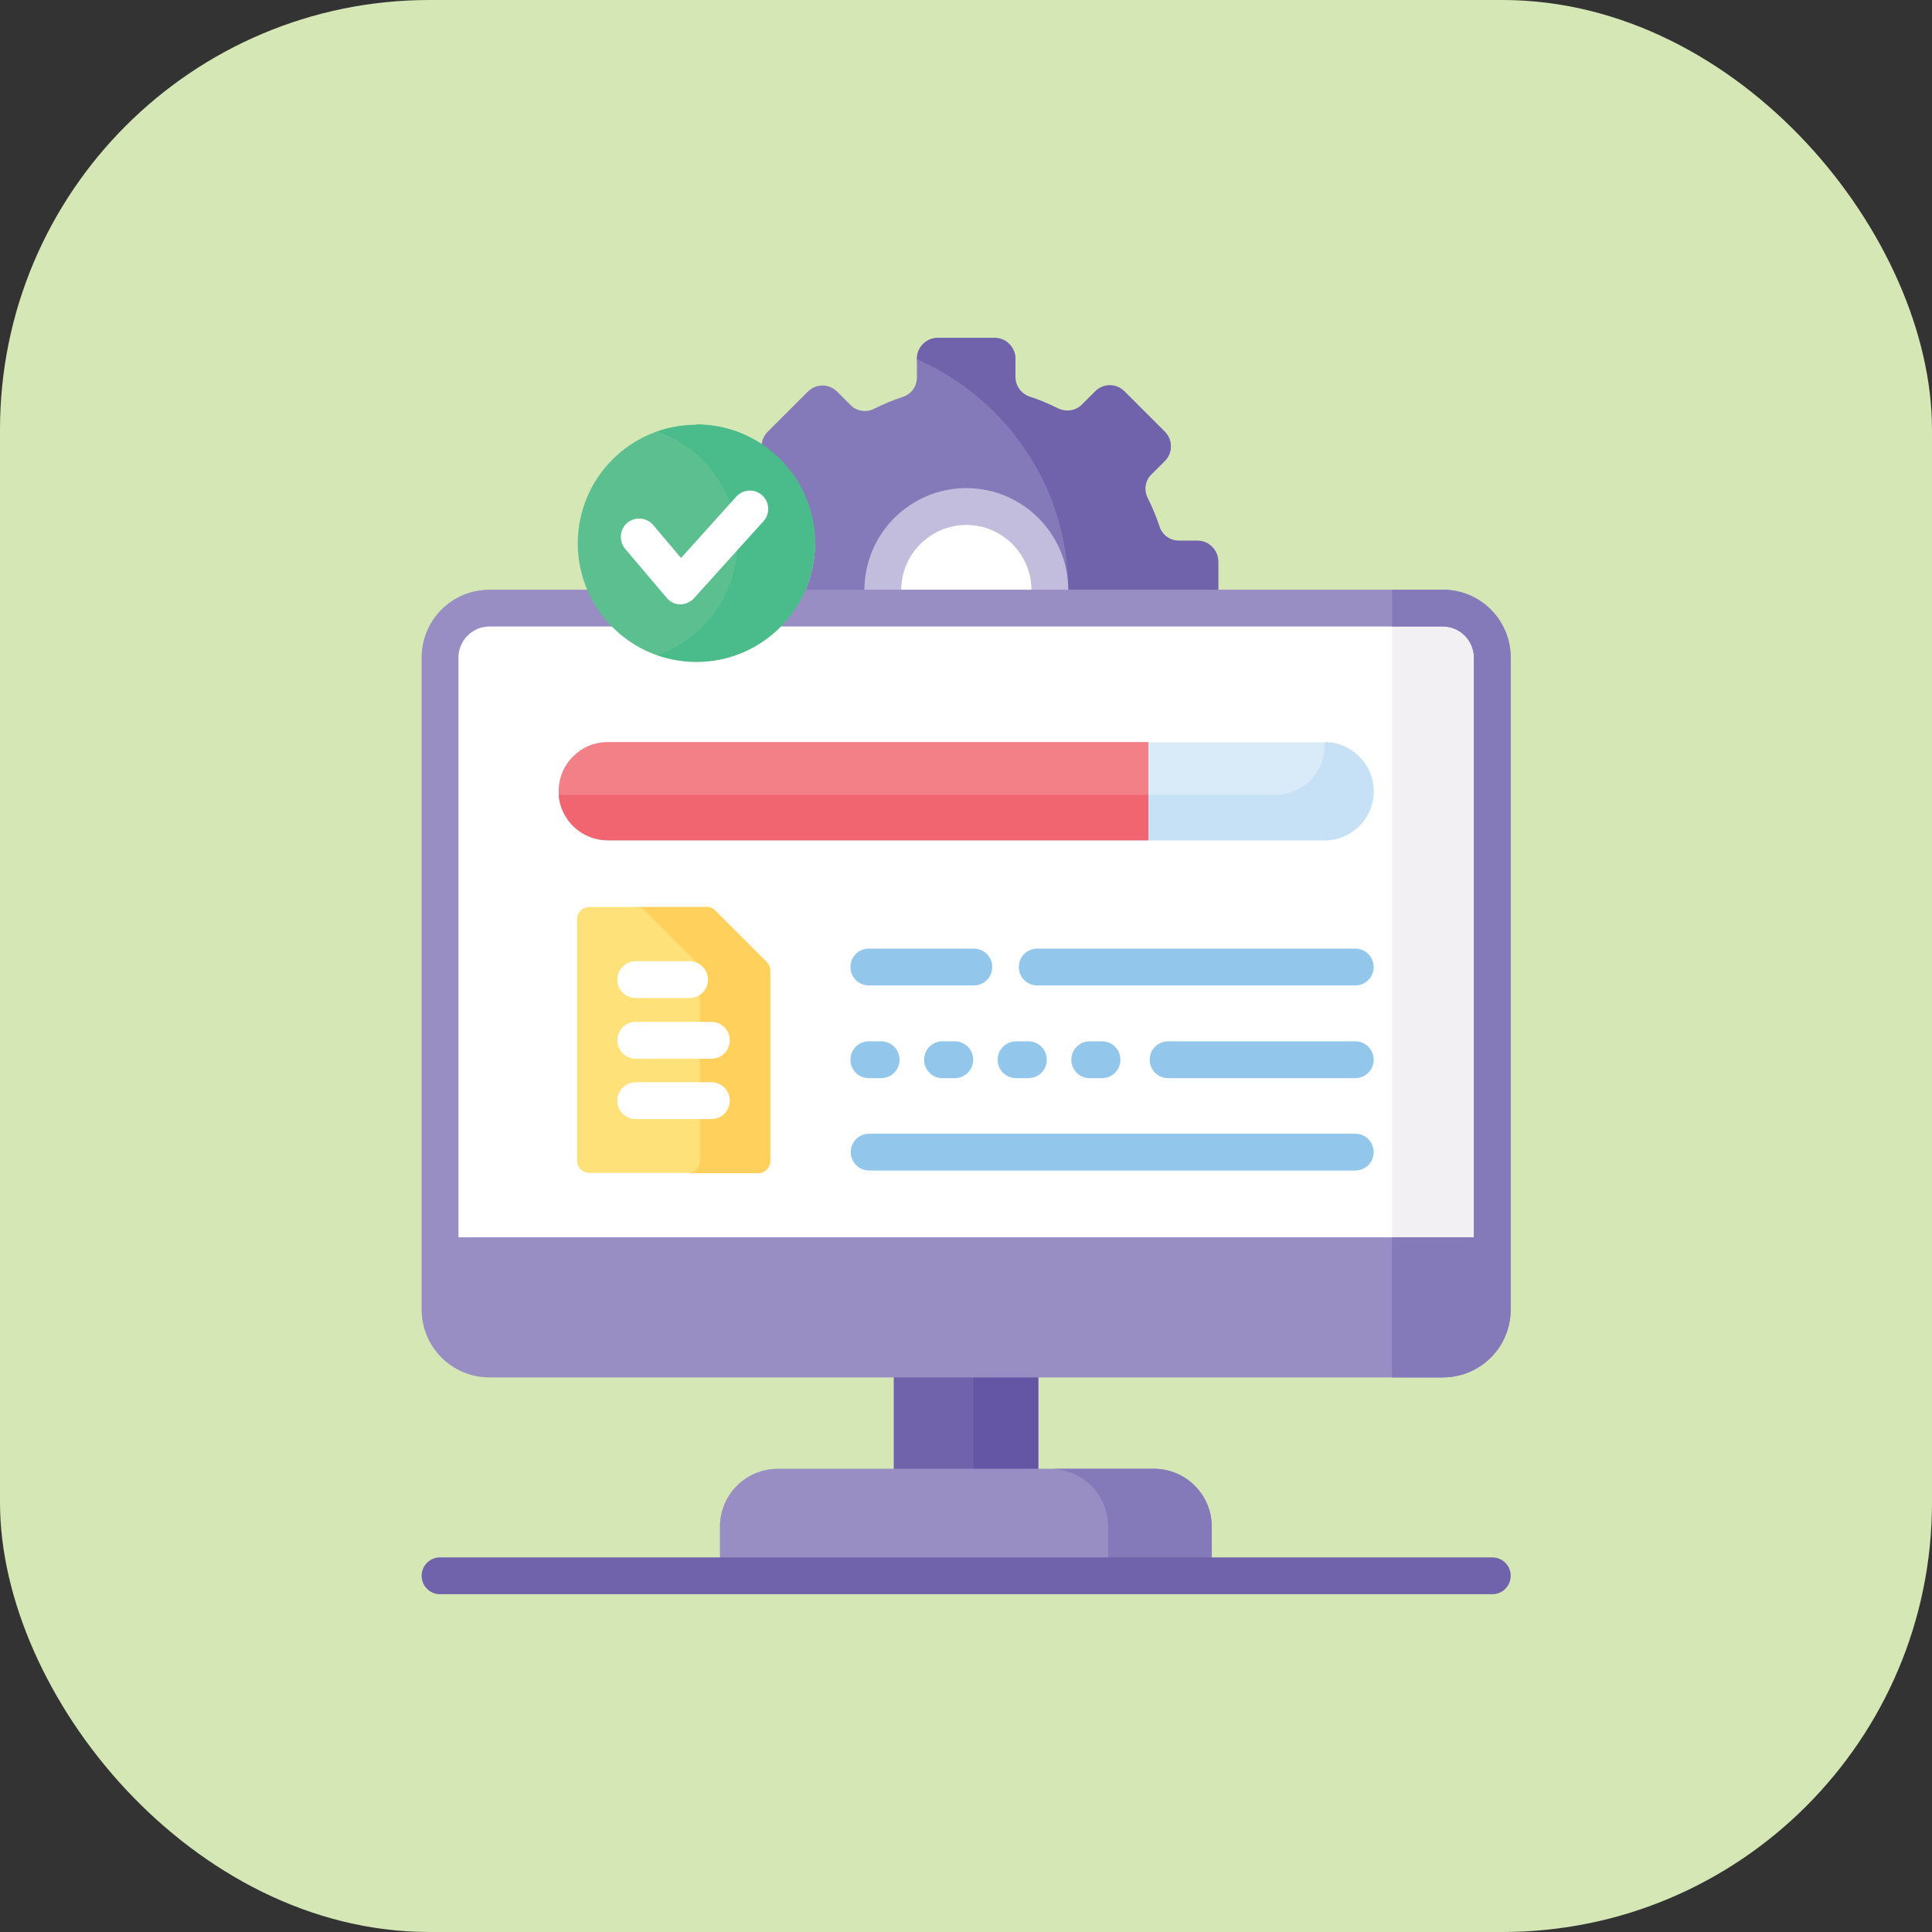 <svg xmlns="http://www.w3.org/2000/svg" id="Layer_2" data-name="Layer 2" viewBox="0 0 56.68 56.68"><rect x="0" y="0" width="56.68" height="56.68" fill="#333333" stroke="none"/><defs><style>      .cls-1 {        fill: #c6e0f5;      }      .cls-2 {        fill: #5bbf90;      }      .cls-3 {        fill: #847ab9;      }      .cls-4 {        fill: #988ec4;      }      .cls-5 {        fill: #ffd15c;      }      .cls-6 {        fill: #92c6eb;      }      .cls-7 {        fill: #fff;      }      .cls-8 {        fill: #7062ab;      }      .cls-9 {        fill: #c2bcdd;      }      .cls-10 {        fill: #f2f0f3;      }      .cls-11 {        fill: #6456a5;      }      .cls-12 {        fill: #4abb8a;      }      .cls-13 {        fill: #f16570;      }      .cls-14 {        fill: #f37f87;      }      .cls-15 {        fill: #fee178;      }      .cls-16 {        fill: #d9ebf9;      }      .cls-17 {        fill: #d4e7b5;      }    </style></defs><g id="Layer_3" data-name="Layer 3"><g><rect class="cls-17" x="0" width="56.68" height="56.68" rx="12.6" ry="12.6"></rect><g><g><path class="cls-3" d="M23.91,15.95c0,.51-.11.99-.31,1.43h12.14v-.9c0-.33-.27-.61-.61-.61h-.54c-.27,0-.5-.17-.58-.43-.09-.28-.21-.56-.34-.82-.12-.23-.08-.52.11-.7l.39-.39c.24-.24.24-.62,0-.86l-1.18-1.18c-.24-.24-.62-.24-.86,0l-.39.39c-.19.19-.47.22-.7.11-.26-.13-.54-.25-.82-.34-.25-.08-.43-.31-.43-.58v-.54c0-.33-.27-.61-.61-.61h-1.67c-.33,0-.61.27-.61.61v.54c0,.27-.17.5-.43.58-.28.09-.56.21-.82.34-.23.12-.52.08-.7-.11l-.39-.39c-.24-.24-.62-.24-.86,0l-1.18,1.18c-.11.11-.16.24-.18.38.94.62,1.56,1.69,1.56,2.9h0Z"></path><path class="cls-8" d="M31.34,17.31s0,.04,0,.06h4.4v-.9c0-.33-.27-.61-.61-.61h-.54c-.27,0-.5-.17-.58-.43-.09-.28-.21-.56-.34-.82-.12-.23-.08-.52.11-.7l.39-.39c.24-.24.24-.62,0-.86l-1.18-1.18c-.24-.24-.62-.24-.86,0l-.39.39c-.19.19-.47.22-.7.11-.26-.13-.54-.25-.82-.34-.25-.08-.43-.31-.43-.58v-.54c0-.33-.27-.61-.61-.61h-1.67c-.33,0-.61.27-.61.61v.02c2.61,1.14,4.44,3.74,4.44,6.77h0Z"></path><path class="cls-7" d="M30.79,17.37s0-.04,0-.06c0-1.35-1.1-2.45-2.45-2.45s-2.45,1.1-2.45,2.45c0,.02,0,.04,0,.06h4.89Z"></path><path class="cls-9" d="M26.44,17.37s0-.04,0-.06c0-1.05.86-1.91,1.91-1.91s1.91.86,1.91,1.91c0,.02,0,.04,0,.06h1.08s0-.04,0-.06c0-1.65-1.34-2.99-2.99-2.99s-2.99,1.34-2.99,2.99c0,.02,0,.04,0,.06h1.08Z"></path></g><path class="cls-8" d="M26.22,40.34h4.24v2.83h-4.24v-2.83Z"></path><path class="cls-11" d="M28.56,40.34h1.9v2.83h-1.9v-2.83Z"></path><path class="cls-4" d="M35.55,45.76v-.97c0-.94-.76-1.7-1.7-1.7h-11.03c-.94,0-1.7.76-1.7,1.7v.97h14.42Z"></path><path class="cls-3" d="M32.51,44.79v.97h3.04v-.97c0-.94-.76-1.7-1.7-1.7h-3.04c.94,0,1.7.76,1.7,1.7Z"></path><path class="cls-7" d="M42.33,17.84h-18.98c-.62.95-1.69,1.58-2.91,1.58s-2.29-.63-2.91-1.58h-3.16c-.8,0-1.45.65-1.45,1.45v17.55h30.87v-17.55c0-.8-.65-1.45-1.45-1.45h0Z"></path><path class="cls-10" d="M42.33,17.84h-1.49v19h2.94v-17.55c0-.8-.65-1.45-1.45-1.45h0Z"></path><path class="cls-4" d="M42.33,17.3h-18.77c-.18.41-.43.77-.75,1.08h19.52c.5,0,.91.41.91.91v17.01H13.45v-17.01c0-.5.41-.91.91-.91h3.7c-.31-.31-.57-.67-.75-1.08h-2.95c-1.1,0-1.99.89-1.99,1.99v19.13c0,1.1.89,1.99,1.99,1.99h27.97c1.1,0,1.99-.89,1.99-1.99v-19.13c0-1.1-.89-1.99-1.99-1.99h0Z"></path><path class="cls-3" d="M42.33,17.3h-1.49v1.08h1.49c.5,0,.91.41.91.91v17.01h-2.4v4.11h1.49c1.1,0,1.99-.89,1.99-1.99v-19.13c0-1.1-.89-1.99-1.99-1.99h0Z"></path><path class="cls-8" d="M43.78,46.77H12.91c-.3,0-.54-.24-.54-.54s.24-.54.54-.54h30.87c.3,0,.54.24.54.54s-.24.54-.54.54Z"></path><g><path class="cls-16" d="M38.86,24.66h-21.03c-.8,0-1.44-.65-1.44-1.44s.65-1.44,1.44-1.44h21.03c.8,0,1.44.65,1.44,1.44,0,.8-.65,1.44-1.44,1.44h0Z"></path><path class="cls-1" d="M38.86,21.77s0,.07,0,.11c0,.8-.65,1.44-1.44,1.44h-21.03s0,0,0,0c.06.75.68,1.33,1.44,1.33h21.03c.8,0,1.44-.65,1.44-1.44s-.65-1.44-1.44-1.44h0Z"></path><path class="cls-14" d="M17.83,21.77c-.8,0-1.44.65-1.44,1.44s.65,1.44,1.44,1.44h15.86v-2.88h-15.86Z"></path><path class="cls-13" d="M16.39,23.32c.06.75.68,1.33,1.44,1.33h15.86v-1.33h-17.3Z"></path></g><g><g><path class="cls-6" d="M28.57,28.91h-3.08c-.3,0-.54-.24-.54-.54s.24-.54.54-.54h3.08c.3,0,.54.24.54.54s-.24.54-.54.54Z"></path><path class="cls-6" d="M32.33,31.63h-.36c-.3,0-.54-.24-.54-.54s.24-.54.54-.54h.36c.3,0,.54.24.54.54s-.24.54-.54.54ZM30.17,31.63h-.36c-.3,0-.54-.24-.54-.54s.24-.54.54-.54h.36c.3,0,.54.24.54.54s-.24.54-.54.54ZM28.01,31.63h-.36c-.3,0-.54-.24-.54-.54s.24-.54.54-.54h.36c.3,0,.54.24.54.54s-.24.54-.54.54ZM25.85,31.63h-.36c-.3,0-.54-.24-.54-.54s.24-.54.54-.54h.36c.3,0,.54.24.54.54s-.24.54-.54.54Z"></path><path class="cls-6" d="M39.76,34.34h-14.26c-.3,0-.54-.24-.54-.54s.24-.54.54-.54h14.26c.3,0,.54.24.54.54s-.24.54-.54.54Z"></path></g><g><path class="cls-15" d="M20.73,26.61h-3.44c-.2,0-.36.16-.36.36v7.08c0,.2.16.36.36.36h4.94c.2,0,.36-.16.36-.36v-5.58c0-.1-.04-.19-.11-.26l-1.5-1.5c-.07-.07-.16-.11-.26-.11h0Z"></path><path class="cls-5" d="M22.49,28.22l-1.5-1.5c-.07-.07-.16-.11-.26-.11h-2.07c.1,0,.19.04.26.11l1.5,1.5c.07.07.11.16.11.26v5.58c0,.2-.16.36-.36.36h2.07c.2,0,.36-.16.36-.36v-5.58c0-.1-.04-.19-.11-.26Z"></path><g><path class="cls-7" d="M20.23,29.28h-1.58c-.3,0-.54-.24-.54-.54s.24-.54.54-.54h1.58c.3,0,.54.24.54.54s-.24.54-.54.54Z"></path><path class="cls-7" d="M20.87,31.06h-2.22c-.3,0-.54-.24-.54-.54s.24-.54.54-.54h2.22c.3,0,.54.24.54.54s-.24.54-.54.54Z"></path><path class="cls-7" d="M20.87,32.83h-2.22c-.3,0-.54-.24-.54-.54s.24-.54.54-.54h2.22c.3,0,.54.24.54.54s-.24.54-.54.54Z"></path></g></g><path class="cls-6" d="M39.76,28.91h-9.33c-.3,0-.54-.24-.54-.54s.24-.54.54-.54h9.33c.3,0,.54.24.54.54s-.24.54-.54.54Z"></path><path class="cls-6" d="M39.76,31.63h-5.49c-.3,0-.54-.24-.54-.54s.24-.54.54-.54h5.49c.3,0,.54.24.54.54s-.24.54-.54.54Z"></path></g><g><path class="cls-2" d="M20.43,19.42c-1.92,0-3.48-1.56-3.48-3.48s1.56-3.48,3.48-3.48,3.48,1.56,3.48,3.48-1.56,3.48-3.48,3.48Z"></path><path class="cls-12" d="M20.43,12.47c-.4,0-.78.07-1.14.19,1.36.47,2.34,1.77,2.34,3.28s-.98,2.81-2.34,3.28c.36.12.74.19,1.14.19,1.92,0,3.48-1.56,3.48-3.48s-1.56-3.48-3.48-3.48Z"></path><path class="cls-7" d="M19.96,17.73s0,0,0,0c-.16,0-.3-.07-.4-.19l-1.22-1.44c-.19-.23-.16-.57.06-.76.23-.19.57-.16.76.06l.82.97,1.62-1.8c.2-.22.54-.24.76-.04.22.2.24.54.04.76l-2.04,2.26c-.1.11-.25.18-.4.18h0Z"></path></g></g></g></g></svg>